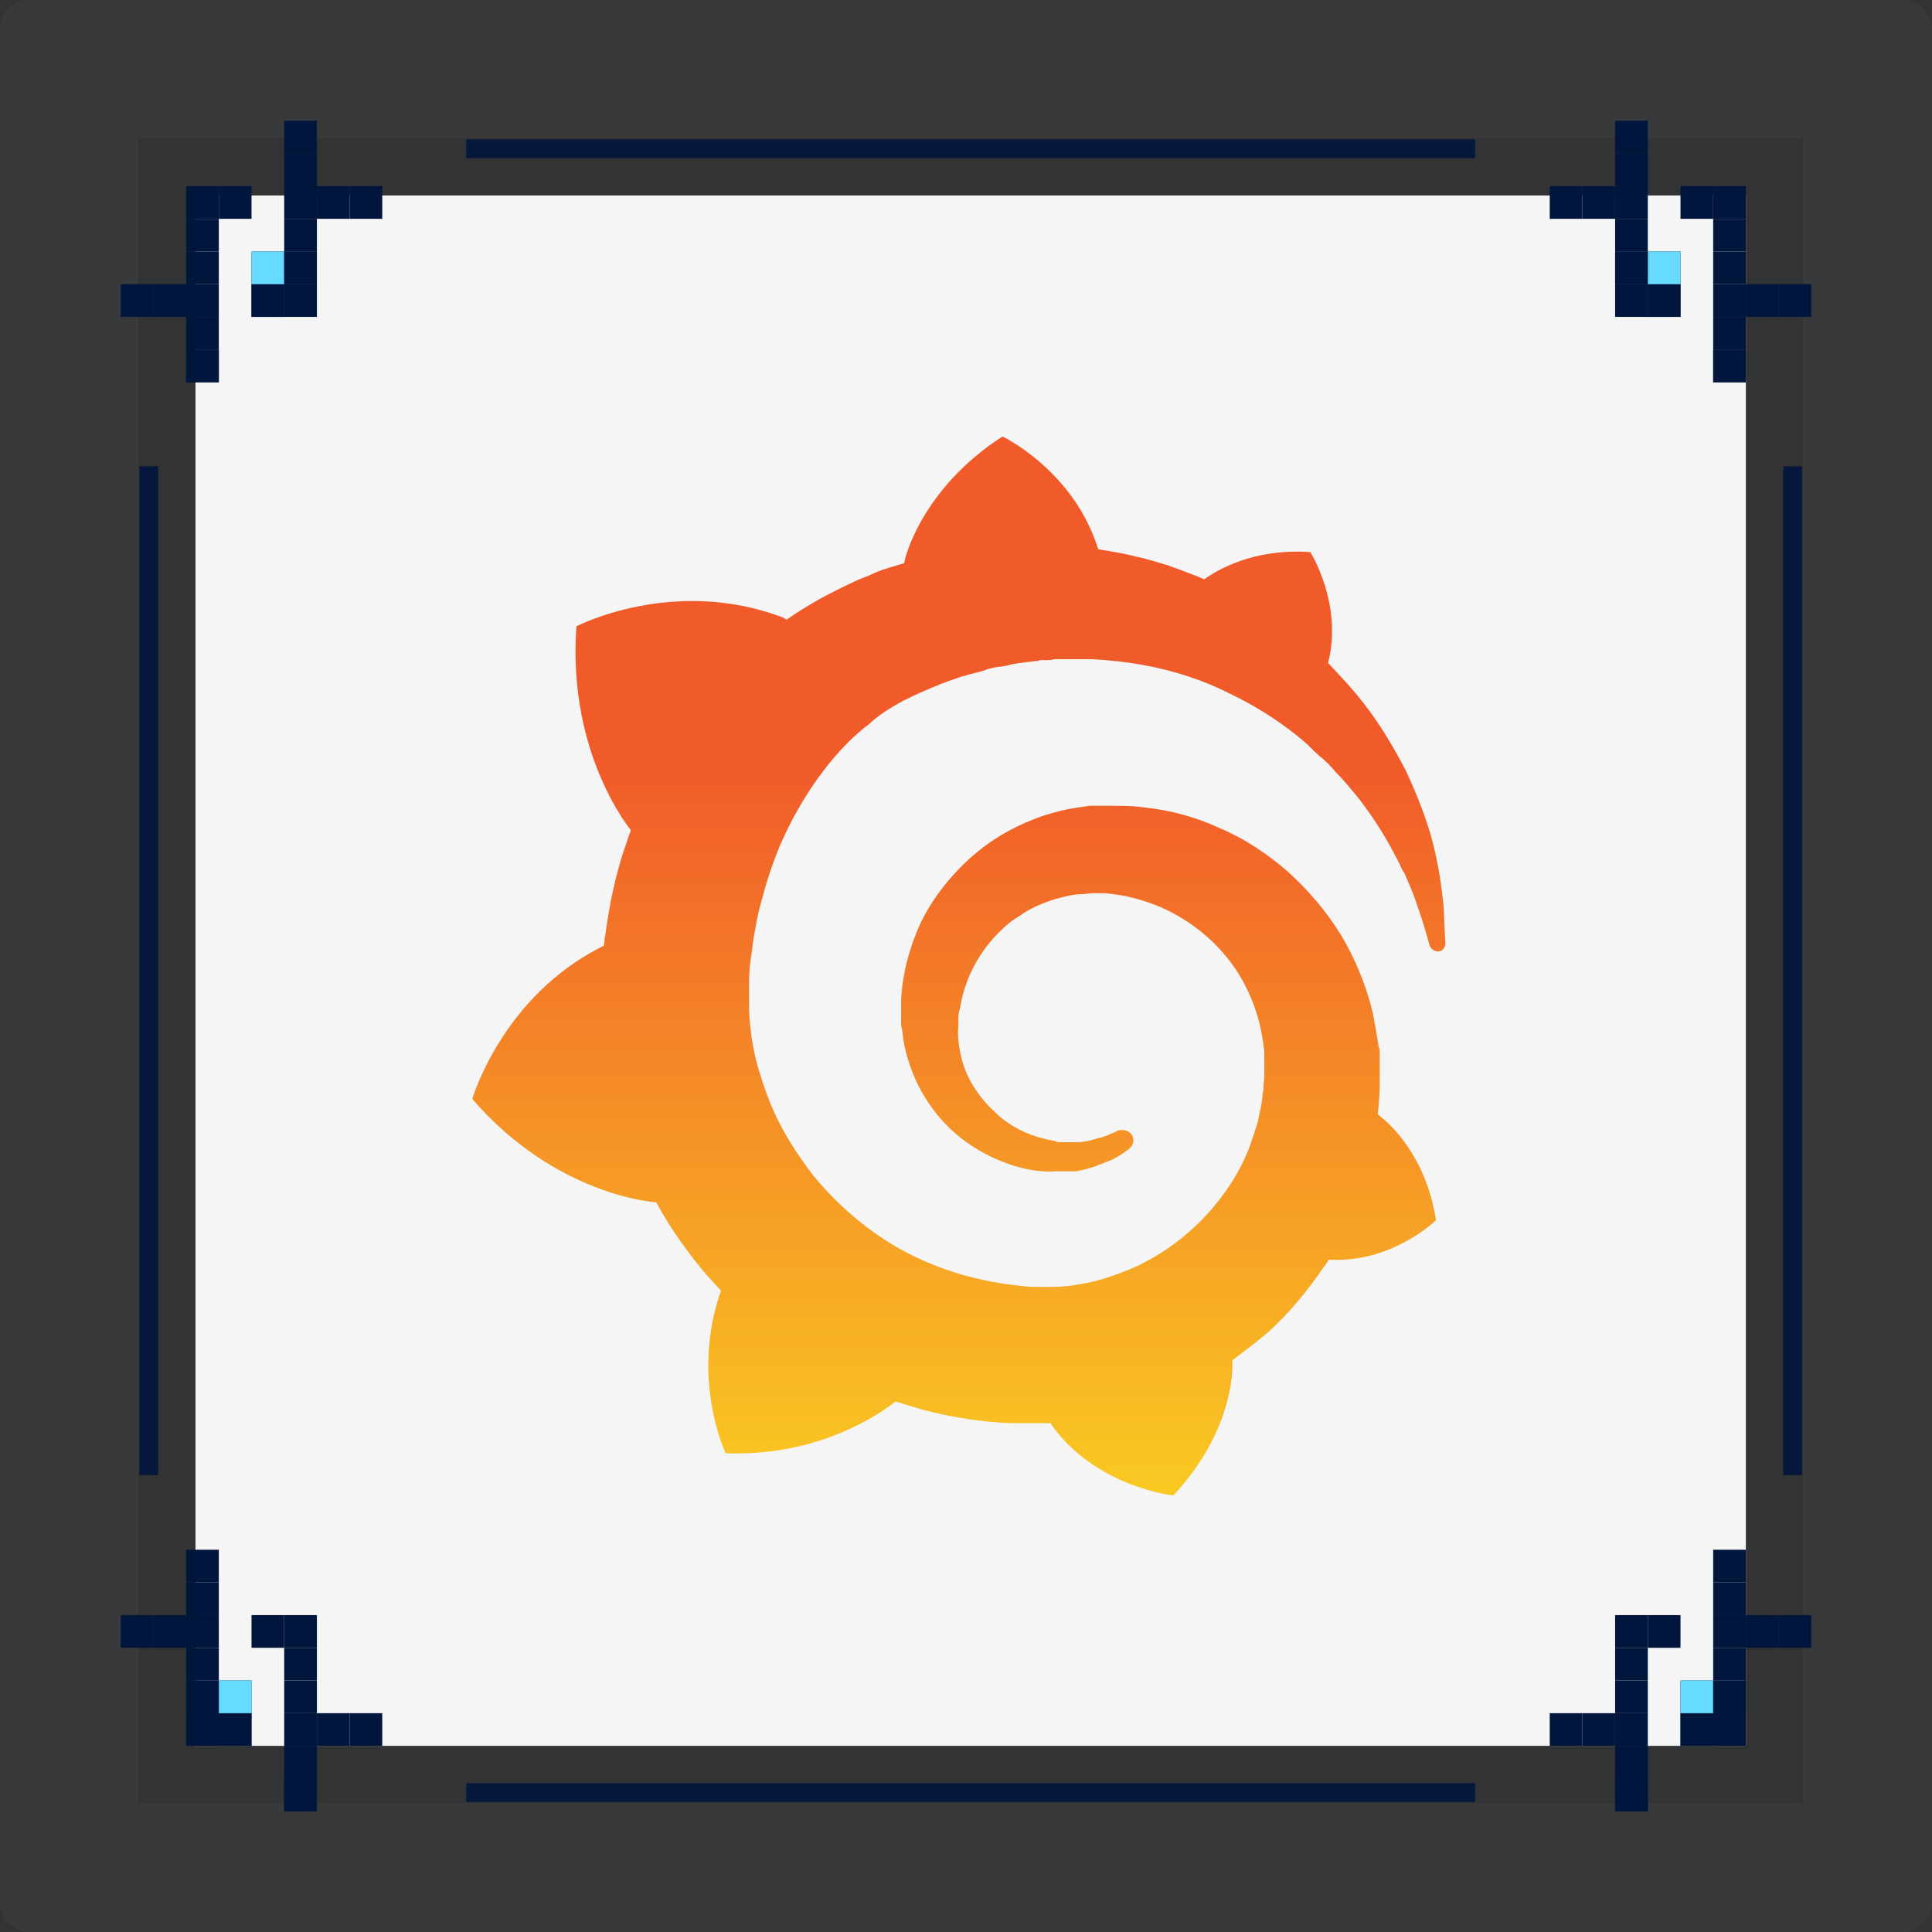 <svg width="270" height="270" viewBox="0 0 270 270" fill="none" xmlns="http://www.w3.org/2000/svg">
<rect x="0" y="0" width="270" height="270" fill="#333333" stroke="none"/>
<rect width="270" height="270" rx="4" fill="#495057" fill-opacity="0.2"/>
<rect x="27.317" y="27.315" width="216.671" height="216.671" fill="#F5F5F5"/>
<rect x="23.317" y="23.315" width="224.671" height="224.671" stroke="black" stroke-opacity="0.1" stroke-width="8"/>
<path opacity="0.9" fill-rule="evenodd" clip-rule="evenodd" d="M22.096 65.167L22.096 206.134L19.485 206.134L19.485 65.167L22.096 65.167Z" fill="#00163D"/>
<path opacity="0.9" fill-rule="evenodd" clip-rule="evenodd" d="M251.82 65.167L251.82 206.134L249.209 206.134L249.209 65.167L251.82 65.167Z" fill="#00163D"/>
<rect opacity="0.9" x="65.169" y="19.483" width="140.967" height="2.611" fill="#00163D"/>
<rect opacity="0.9" x="65.169" y="249.208" width="140.967" height="2.611" fill="#00163D"/>
<rect x="26.012" y="48.853" width="4.568" height="4.568" fill="#00163D"/>
<rect x="16.875" y="39.717" width="4.568" height="4.568" fill="#00163D"/>
<rect x="39.717" y="16.875" width="4.568" height="4.568" fill="#00163D"/>
<rect x="48.854" y="26.013" width="4.568" height="4.568" fill="#00163D"/>
<rect x="35.148" y="35.149" width="4.568" height="4.568" fill="#00163D"/>
<rect x="39.717" y="30.581" width="4.568" height="4.568" fill="#00163D"/>
<rect x="39.717" y="26.013" width="4.568" height="4.568" fill="#00163D"/>
<rect x="39.717" y="21.443" width="4.568" height="4.568" fill="#00163D"/>
<rect x="39.717" y="35.149" width="4.568" height="4.568" fill="#00163D"/>
<rect x="44.285" y="26.013" width="4.568" height="4.568" fill="#00163D"/>
<rect x="35.148" y="39.717" width="4.568" height="4.568" fill="#00163D"/>
<rect x="39.717" y="39.717" width="4.568" height="4.568" fill="#00163D"/>
<rect x="26.012" y="26.013" width="4.568" height="4.568" fill="#00163D"/>
<rect x="30.58" y="26.013" width="4.568" height="4.568" fill="#00163D"/>
<rect x="26.012" y="39.717" width="4.568" height="4.568" fill="#00163D"/>
<rect x="26.012" y="35.149" width="4.568" height="4.568" fill="#00163D"/>
<rect x="26.012" y="30.581" width="4.568" height="4.568" fill="#00163D"/>
<rect x="26.012" y="44.285" width="4.568" height="4.568" fill="#00163D"/>
<rect width="4.568" height="4.568" transform="matrix(1 0 0 -1 26.012 53.422)" fill="#00163D"/>
<rect width="4.568" height="4.568" transform="matrix(1 0 0 -1 35.148 44.285)" fill="#00163D"/>
<rect width="4.568" height="4.568" transform="matrix(1 0 0 -1 35.148 39.717)" fill="#66DBFF"/>
<rect width="4.568" height="4.568" transform="matrix(1 0 0 -1 39.717 39.717)" fill="#00163D"/>
<rect width="4.568" height="4.568" transform="matrix(1 0 0 -1 21.443 44.285)" fill="#00163D"/>
<rect x="225.715" y="248.557" width="4.568" height="4.568" fill="#00163D"/>
<rect x="216.578" y="239.421" width="4.568" height="4.568" fill="#00163D"/>
<rect x="239.42" y="216.578" width="4.568" height="4.568" fill="#00163D"/>
<rect x="248.557" y="225.715" width="4.568" height="4.568" fill="#00163D"/>
<rect x="234.852" y="234.853" width="4.568" height="4.568" fill="#00163D"/>
<rect x="239.42" y="230.284" width="4.568" height="4.568" fill="#00163D"/>
<rect x="239.42" y="225.715" width="4.568" height="4.568" fill="#00163D"/>
<rect x="239.42" y="221.147" width="4.568" height="4.568" fill="#00163D"/>
<rect x="239.42" y="234.853" width="4.568" height="4.568" fill="#00163D"/>
<rect x="243.988" y="225.715" width="4.568" height="4.568" fill="#00163D"/>
<rect x="234.852" y="239.421" width="4.568" height="4.568" fill="#00163D"/>
<rect x="239.42" y="239.421" width="4.568" height="4.568" fill="#00163D"/>
<rect x="225.715" y="225.715" width="4.568" height="4.568" fill="#00163D"/>
<rect x="230.283" y="225.715" width="4.568" height="4.568" fill="#00163D"/>
<rect x="225.715" y="239.421" width="4.568" height="4.568" fill="#00163D"/>
<rect x="225.715" y="234.853" width="4.568" height="4.568" fill="#00163D"/>
<rect x="225.715" y="230.284" width="4.568" height="4.568" fill="#00163D"/>
<rect x="225.715" y="243.989" width="4.568" height="4.568" fill="#00163D"/>
<rect width="4.568" height="4.568" transform="matrix(1 0 0 -1 225.715 253.125)" fill="#00163D"/>
<rect width="4.568" height="4.568" transform="matrix(1 0 0 -1 234.852 243.989)" fill="#00163D"/>
<rect width="4.568" height="4.568" transform="matrix(1 0 0 -1 234.852 239.421)" fill="#66DBFF"/>
<rect width="4.568" height="4.568" transform="matrix(1 0 0 -1 239.42 239.421)" fill="#00163D"/>
<rect width="4.568" height="4.568" transform="matrix(1 0 0 -1 221.146 243.989)" fill="#00163D"/>
<rect width="4.568" height="4.568" transform="matrix(-1 0 0 1 44.285 248.557)" fill="#00163D"/>
<rect width="4.568" height="4.568" transform="matrix(-1 0 0 1 53.422 239.421)" fill="#00163D"/>
<rect width="4.568" height="4.568" transform="matrix(-1 0 0 1 30.58 216.578)" fill="#00163D"/>
<rect width="4.568" height="4.568" transform="matrix(-1 0 0 1 21.443 225.715)" fill="#00163D"/>
<rect width="4.568" height="4.568" transform="matrix(-1 0 0 1 35.148 234.853)" fill="#00163D"/>
<rect width="4.568" height="4.568" transform="matrix(-1 0 0 1 30.58 230.284)" fill="#00163D"/>
<rect width="4.568" height="4.568" transform="matrix(-1 0 0 1 30.58 225.715)" fill="#00163D"/>
<rect width="4.568" height="4.568" transform="matrix(-1 0 0 1 30.58 221.147)" fill="#00163D"/>
<rect width="4.568" height="4.568" transform="matrix(-1 0 0 1 30.58 234.853)" fill="#00163D"/>
<rect width="4.568" height="4.568" transform="matrix(-1 0 0 1 26.012 225.715)" fill="#00163D"/>
<rect width="4.568" height="4.568" transform="matrix(-1 0 0 1 35.148 239.421)" fill="#00163D"/>
<rect width="4.568" height="4.568" transform="matrix(-1 0 0 1 30.58 239.421)" fill="#00163D"/>
<rect width="4.568" height="4.568" transform="matrix(-1 0 0 1 44.285 225.715)" fill="#00163D"/>
<rect width="4.568" height="4.568" transform="matrix(-1 0 0 1 39.717 225.715)" fill="#00163D"/>
<rect width="4.568" height="4.568" transform="matrix(-1 0 0 1 44.285 239.421)" fill="#00163D"/>
<rect width="4.568" height="4.568" transform="matrix(-1 0 0 1 44.285 234.853)" fill="#00163D"/>
<rect width="4.568" height="4.568" transform="matrix(-1 0 0 1 44.285 230.284)" fill="#00163D"/>
<rect width="4.568" height="4.568" transform="matrix(-1 0 0 1 44.285 243.989)" fill="#00163D"/>
<rect x="44.285" y="253.125" width="4.568" height="4.568" transform="rotate(-180 44.285 253.125)" fill="#00163D"/>
<rect x="35.148" y="243.989" width="4.568" height="4.568" transform="rotate(-180 35.148 243.989)" fill="#00163D"/>
<rect x="35.148" y="239.421" width="4.568" height="4.568" transform="rotate(-180 35.148 239.421)" fill="#66DBFF"/>
<rect x="30.58" y="239.421" width="4.568" height="4.568" transform="rotate(-180 30.58 239.421)" fill="#00163D"/>
<rect x="48.854" y="243.989" width="4.568" height="4.568" transform="rotate(-180 48.854 243.989)" fill="#00163D"/>
<rect width="4.568" height="4.568" transform="matrix(-1 0 0 1 243.988 48.853)" fill="#00163D"/>
<rect width="4.568" height="4.568" transform="matrix(-1 0 0 1 253.125 39.717)" fill="#00163D"/>
<rect width="4.568" height="4.568" transform="matrix(-1 0 0 1 230.283 16.875)" fill="#00163D"/>
<rect width="4.568" height="4.568" transform="matrix(-1 0 0 1 221.146 26.013)" fill="#00163D"/>
<rect width="4.568" height="4.568" transform="matrix(-1 0 0 1 234.851 35.149)" fill="#00163D"/>
<rect width="4.568" height="4.568" transform="matrix(-1 0 0 1 230.283 30.581)" fill="#00163D"/>
<rect width="4.568" height="4.568" transform="matrix(-1 0 0 1 230.283 26.013)" fill="#00163D"/>
<rect width="4.568" height="4.568" transform="matrix(-1 0 0 1 230.283 21.443)" fill="#00163D"/>
<rect width="4.568" height="4.568" transform="matrix(-1 0 0 1 230.283 35.149)" fill="#00163D"/>
<rect width="4.568" height="4.568" transform="matrix(-1 0 0 1 225.714 26.013)" fill="#00163D"/>
<rect width="4.568" height="4.568" transform="matrix(-1 0 0 1 234.851 39.717)" fill="#00163D"/>
<rect width="4.568" height="4.568" transform="matrix(-1 0 0 1 230.283 39.717)" fill="#00163D"/>
<rect width="4.568" height="4.568" transform="matrix(-1 0 0 1 243.988 26.013)" fill="#00163D"/>
<rect width="4.568" height="4.568" transform="matrix(-1 0 0 1 239.42 26.013)" fill="#00163D"/>
<rect width="4.568" height="4.568" transform="matrix(-1 0 0 1 243.988 39.717)" fill="#00163D"/>
<rect width="4.568" height="4.568" transform="matrix(-1 0 0 1 243.988 35.149)" fill="#00163D"/>
<rect width="4.568" height="4.568" transform="matrix(-1 0 0 1 243.988 30.581)" fill="#00163D"/>
<rect width="4.568" height="4.568" transform="matrix(-1 0 0 1 243.988 44.285)" fill="#00163D"/>
<rect x="243.988" y="53.422" width="4.568" height="4.568" transform="rotate(-180 243.988 53.422)" fill="#00163D"/>
<rect x="234.851" y="44.285" width="4.568" height="4.568" transform="rotate(-180 234.851 44.285)" fill="#00163D"/>
<rect x="234.851" y="39.717" width="4.568" height="4.568" transform="rotate(-180 234.851 39.717)" fill="#66DBFF"/>
<rect x="230.283" y="39.717" width="4.568" height="4.568" transform="rotate(-180 230.283 39.717)" fill="#00163D"/>
<rect x="248.557" y="44.285" width="4.568" height="4.568" transform="rotate(-180 248.557 44.285)" fill="#00163D"/>
<path d="M201.738 126.53C201.475 124.035 201.082 121.146 200.295 117.994C199.508 114.842 198.197 111.428 196.492 107.751C194.656 104.205 192.426 100.397 189.41 96.851C188.23 95.406 186.918 94.093 185.607 92.649C187.705 84.375 183.115 77.153 183.115 77.153C175.115 76.627 170.131 79.648 168.295 80.961C168.033 80.83 167.639 80.698 167.377 80.567C166.066 80.042 164.623 79.516 163.18 78.991C161.738 78.597 160.295 78.072 158.852 77.809C157.41 77.415 155.836 77.153 154.262 76.89C154 76.89 153.738 76.759 153.475 76.759C150.066 65.728 140.098 61 140.098 61C128.689 68.354 126.459 78.203 126.459 78.203C126.459 78.203 126.459 78.466 126.328 78.728C125.672 78.86 125.148 79.122 124.492 79.254C123.705 79.516 122.787 79.779 122 80.173C121.213 80.567 120.295 80.83 119.508 81.224C117.803 82.011 116.23 82.799 114.525 83.719C112.951 84.638 111.377 85.557 109.934 86.608C109.672 86.477 109.541 86.345 109.541 86.345C94.197 80.436 80.557 87.527 80.557 87.527C79.377 103.942 86.721 114.185 88.164 116.024C87.77 117.075 87.508 117.994 87.115 119.044C85.934 122.721 85.147 126.53 84.623 130.469C84.492 130.995 84.492 131.651 84.361 132.177C70.197 139.137 66 153.582 66 153.582C77.803 167.24 91.705 168.028 91.705 168.028C93.41 171.179 95.508 174.2 97.738 176.957C98.656 178.139 99.705 179.19 100.754 180.372C96.426 192.716 101.41 203.09 101.41 203.09C114.656 203.616 123.311 197.312 125.148 195.868C126.459 196.262 127.77 196.656 129.082 197.05C133.148 198.1 137.344 198.757 141.41 198.888C142.459 198.888 143.508 198.888 144.557 198.888H145.082H145.475H146.131H146.787C152.951 207.818 163.967 209 163.967 209C171.705 200.727 172.23 192.716 172.23 190.878C172.23 190.878 172.23 190.878 172.23 190.746C172.23 190.615 172.23 190.484 172.23 190.484C172.23 190.352 172.23 190.221 172.23 190.09C173.803 188.908 175.377 187.726 176.951 186.413C180.098 183.655 182.721 180.372 185.082 176.957C185.344 176.695 185.475 176.301 185.738 176.038C194.525 176.563 200.689 170.523 200.689 170.523C199.246 161.33 194 156.865 192.951 156.077C192.951 156.077 192.951 156.077 192.82 155.946L192.689 155.815L192.557 155.683C192.557 155.158 192.689 154.633 192.689 153.976C192.82 152.925 192.82 152.006 192.82 150.956V150.168V149.774V149.642C192.82 149.38 192.82 149.511 192.82 149.38V148.723V147.935C192.82 147.673 192.82 147.41 192.82 147.147C192.82 146.885 192.82 146.622 192.689 146.359L192.557 145.571L192.426 144.784C192.295 143.733 192.033 142.814 191.902 141.763C190.984 137.823 189.41 134.015 187.443 130.732C185.344 127.318 182.852 124.429 179.967 121.802C177.082 119.307 173.934 117.206 170.525 115.761C167.115 114.185 163.705 113.266 160.164 112.872C158.459 112.61 156.623 112.61 154.918 112.61H154.262H154.131H153.869H153.607H152.951C152.689 112.61 152.426 112.61 152.295 112.61C151.377 112.741 150.459 112.872 149.672 113.004C146.131 113.66 142.852 114.973 139.967 116.681C137.082 118.388 134.59 120.62 132.492 123.115C130.393 125.61 128.82 128.237 127.77 131.126C126.721 133.884 126.066 136.904 125.934 139.662C125.934 140.319 125.934 141.106 125.934 141.763C125.934 141.894 125.934 142.157 125.934 142.288V142.814C125.934 143.208 125.934 143.47 126.066 143.864C126.197 145.309 126.459 146.622 126.852 147.935C127.639 150.562 128.82 152.925 130.393 155.027C131.967 157.128 133.672 158.704 135.639 160.017C137.607 161.33 139.574 162.249 141.672 162.906C143.77 163.563 145.738 163.825 147.574 163.694C147.836 163.694 148.098 163.694 148.229 163.694C148.361 163.694 148.492 163.694 148.623 163.694C148.754 163.694 148.885 163.694 149.016 163.694C149.279 163.694 149.41 163.694 149.672 163.694H149.803H149.934C150.066 163.694 150.197 163.694 150.328 163.694C150.59 163.694 150.852 163.563 150.984 163.563C151.246 163.563 151.377 163.431 151.639 163.431C152.033 163.3 152.557 163.169 152.951 163.037C153.738 162.775 154.525 162.381 155.311 162.118C156.098 161.724 156.754 161.33 157.279 160.936C157.41 160.805 157.672 160.673 157.803 160.542C158.459 160.017 158.59 159.098 158.066 158.441C157.541 157.916 156.754 157.784 156.098 158.047C155.967 158.178 155.836 158.178 155.574 158.31C155.049 158.572 154.393 158.835 153.869 158.966C153.213 159.098 152.557 159.36 151.902 159.492C151.508 159.492 151.246 159.623 150.852 159.623C150.721 159.623 150.459 159.623 150.328 159.623C150.197 159.623 149.934 159.623 149.803 159.623C149.672 159.623 149.41 159.623 149.279 159.623C149.016 159.623 148.885 159.623 148.623 159.623H148.492H148.361C148.229 159.623 148.23 159.623 148.098 159.623C147.967 159.623 147.705 159.623 147.574 159.492C146.131 159.229 144.557 158.835 143.115 158.178C141.672 157.522 140.229 156.602 139.049 155.421C137.738 154.239 136.689 152.925 135.77 151.35C134.852 149.774 134.328 148.067 134.066 146.359C133.934 145.44 133.803 144.521 133.934 143.602C133.934 143.339 133.934 143.076 133.934 142.814V142.682V142.551C133.934 142.42 133.934 142.288 133.934 142.157C133.934 141.632 134.066 141.238 134.197 140.713C134.852 136.773 136.82 132.965 139.836 130.075C140.623 129.287 141.41 128.631 142.328 128.106C143.246 127.449 144.164 126.924 145.082 126.53C146 126.136 147.049 125.742 148.098 125.479C149.148 125.217 150.197 124.954 151.246 124.954C151.77 124.954 152.295 124.823 152.82 124.823C152.951 124.823 153.082 124.823 153.213 124.823H153.607H153.869H154H154.393C155.574 124.954 156.754 125.085 157.803 125.348C160.033 125.873 162.262 126.661 164.361 127.843C168.557 130.207 172.098 133.752 174.197 138.086C175.246 140.187 176.033 142.551 176.426 145.046C176.557 145.703 176.557 146.228 176.689 146.885V147.279V147.673C176.689 147.804 176.689 147.935 176.689 148.067C176.689 148.198 176.689 148.329 176.689 148.461V148.854V149.248C176.689 149.511 176.689 150.036 176.689 150.299C176.689 150.956 176.557 151.612 176.557 152.269C176.426 152.925 176.426 153.582 176.295 154.239C176.164 154.895 176.033 155.552 175.902 156.209C175.639 157.522 175.115 158.704 174.721 160.017C173.803 162.512 172.492 164.876 170.918 166.977C167.77 171.311 163.443 174.856 158.59 177.089C156.098 178.139 153.607 179.059 150.984 179.453C149.672 179.715 148.361 179.846 147.049 179.846H146.787H146.525H146.131H145.475H145.082H144.951C144.295 179.846 143.508 179.847 142.852 179.715C139.967 179.453 137.213 178.927 134.459 178.139C131.705 177.351 129.082 176.301 126.59 174.988C121.607 172.361 117.148 168.553 113.607 164.219C111.902 161.987 110.328 159.623 109.016 157.128C107.705 154.633 106.787 152.006 106 149.38C105.213 146.753 104.82 143.996 104.689 141.238V140.713V140.581V140.45V140.187V139.793V139.662V139.531V139.268V138.611V138.48V138.217C104.689 137.823 104.689 137.561 104.689 137.167C104.689 135.854 104.82 134.409 105.082 132.965C105.213 131.52 105.475 130.207 105.738 128.762C106 127.318 106.393 126.004 106.787 124.56C107.574 121.802 108.492 119.176 109.672 116.681C112.033 111.69 115.049 107.225 118.59 103.68C119.508 102.76 120.426 101.972 121.475 101.185C121.869 100.791 122.787 100.003 123.836 99.346C124.885 98.689 125.934 98.033 127.115 97.507C127.639 97.245 128.164 96.982 128.82 96.72C129.082 96.588 129.344 96.457 129.738 96.326C130 96.194 130.262 96.063 130.656 95.932C131.836 95.406 133.016 95.012 134.197 94.618C134.459 94.487 134.852 94.487 135.115 94.356C135.377 94.225 135.77 94.225 136.033 94.093C136.689 93.962 137.213 93.831 137.869 93.568C138.131 93.437 138.525 93.437 138.787 93.305C139.049 93.305 139.443 93.174 139.705 93.174C139.967 93.174 140.361 93.043 140.623 93.043L141.148 92.911L141.672 92.78C141.934 92.78 142.328 92.649 142.59 92.649C142.984 92.649 143.246 92.517 143.639 92.517C143.902 92.517 144.426 92.386 144.689 92.386C144.951 92.386 145.082 92.386 145.344 92.255H145.738H146H146.262C146.656 92.255 146.918 92.255 147.311 92.123H147.836H147.967H148.229C148.492 92.123 148.885 92.123 149.148 92.123C150.328 92.123 151.508 92.123 152.689 92.123C155.049 92.255 157.41 92.517 159.639 92.911C164.098 93.699 168.426 95.144 172.23 97.114C176.033 98.952 179.574 101.316 182.459 103.811C182.59 103.942 182.852 104.074 182.984 104.336C183.115 104.468 183.377 104.599 183.508 104.862C183.902 105.124 184.164 105.518 184.557 105.781C184.951 106.043 185.213 106.437 185.607 106.7C185.869 107.094 186.262 107.357 186.525 107.751C187.836 109.064 189.016 110.508 190.066 111.822C192.164 114.579 193.869 117.337 195.18 119.964C195.311 120.095 195.311 120.226 195.443 120.489C195.574 120.62 195.574 120.752 195.705 121.014C195.836 121.277 195.967 121.671 196.23 121.933C196.361 122.196 196.492 122.59 196.623 122.853C196.754 123.115 196.885 123.509 197.016 123.772C197.541 124.954 197.934 126.136 198.328 127.318C198.984 129.156 199.377 130.732 199.77 132.045C199.902 132.571 200.426 132.965 200.951 132.965C201.607 132.965 202 132.439 202 131.783C201.869 130.207 201.869 128.5 201.738 126.53Z" fill="url(#paint0_linear_62_35)"/>
<defs>
<linearGradient id="paint0_linear_62_35" x1="134" y1="242.37" x2="134" y2="107.302" gradientUnits="userSpaceOnUse">
<stop stop-color="#FCEE1F"/>
<stop offset="1" stop-color="#F15B2A"/>
</linearGradient>
</defs>
</svg>
